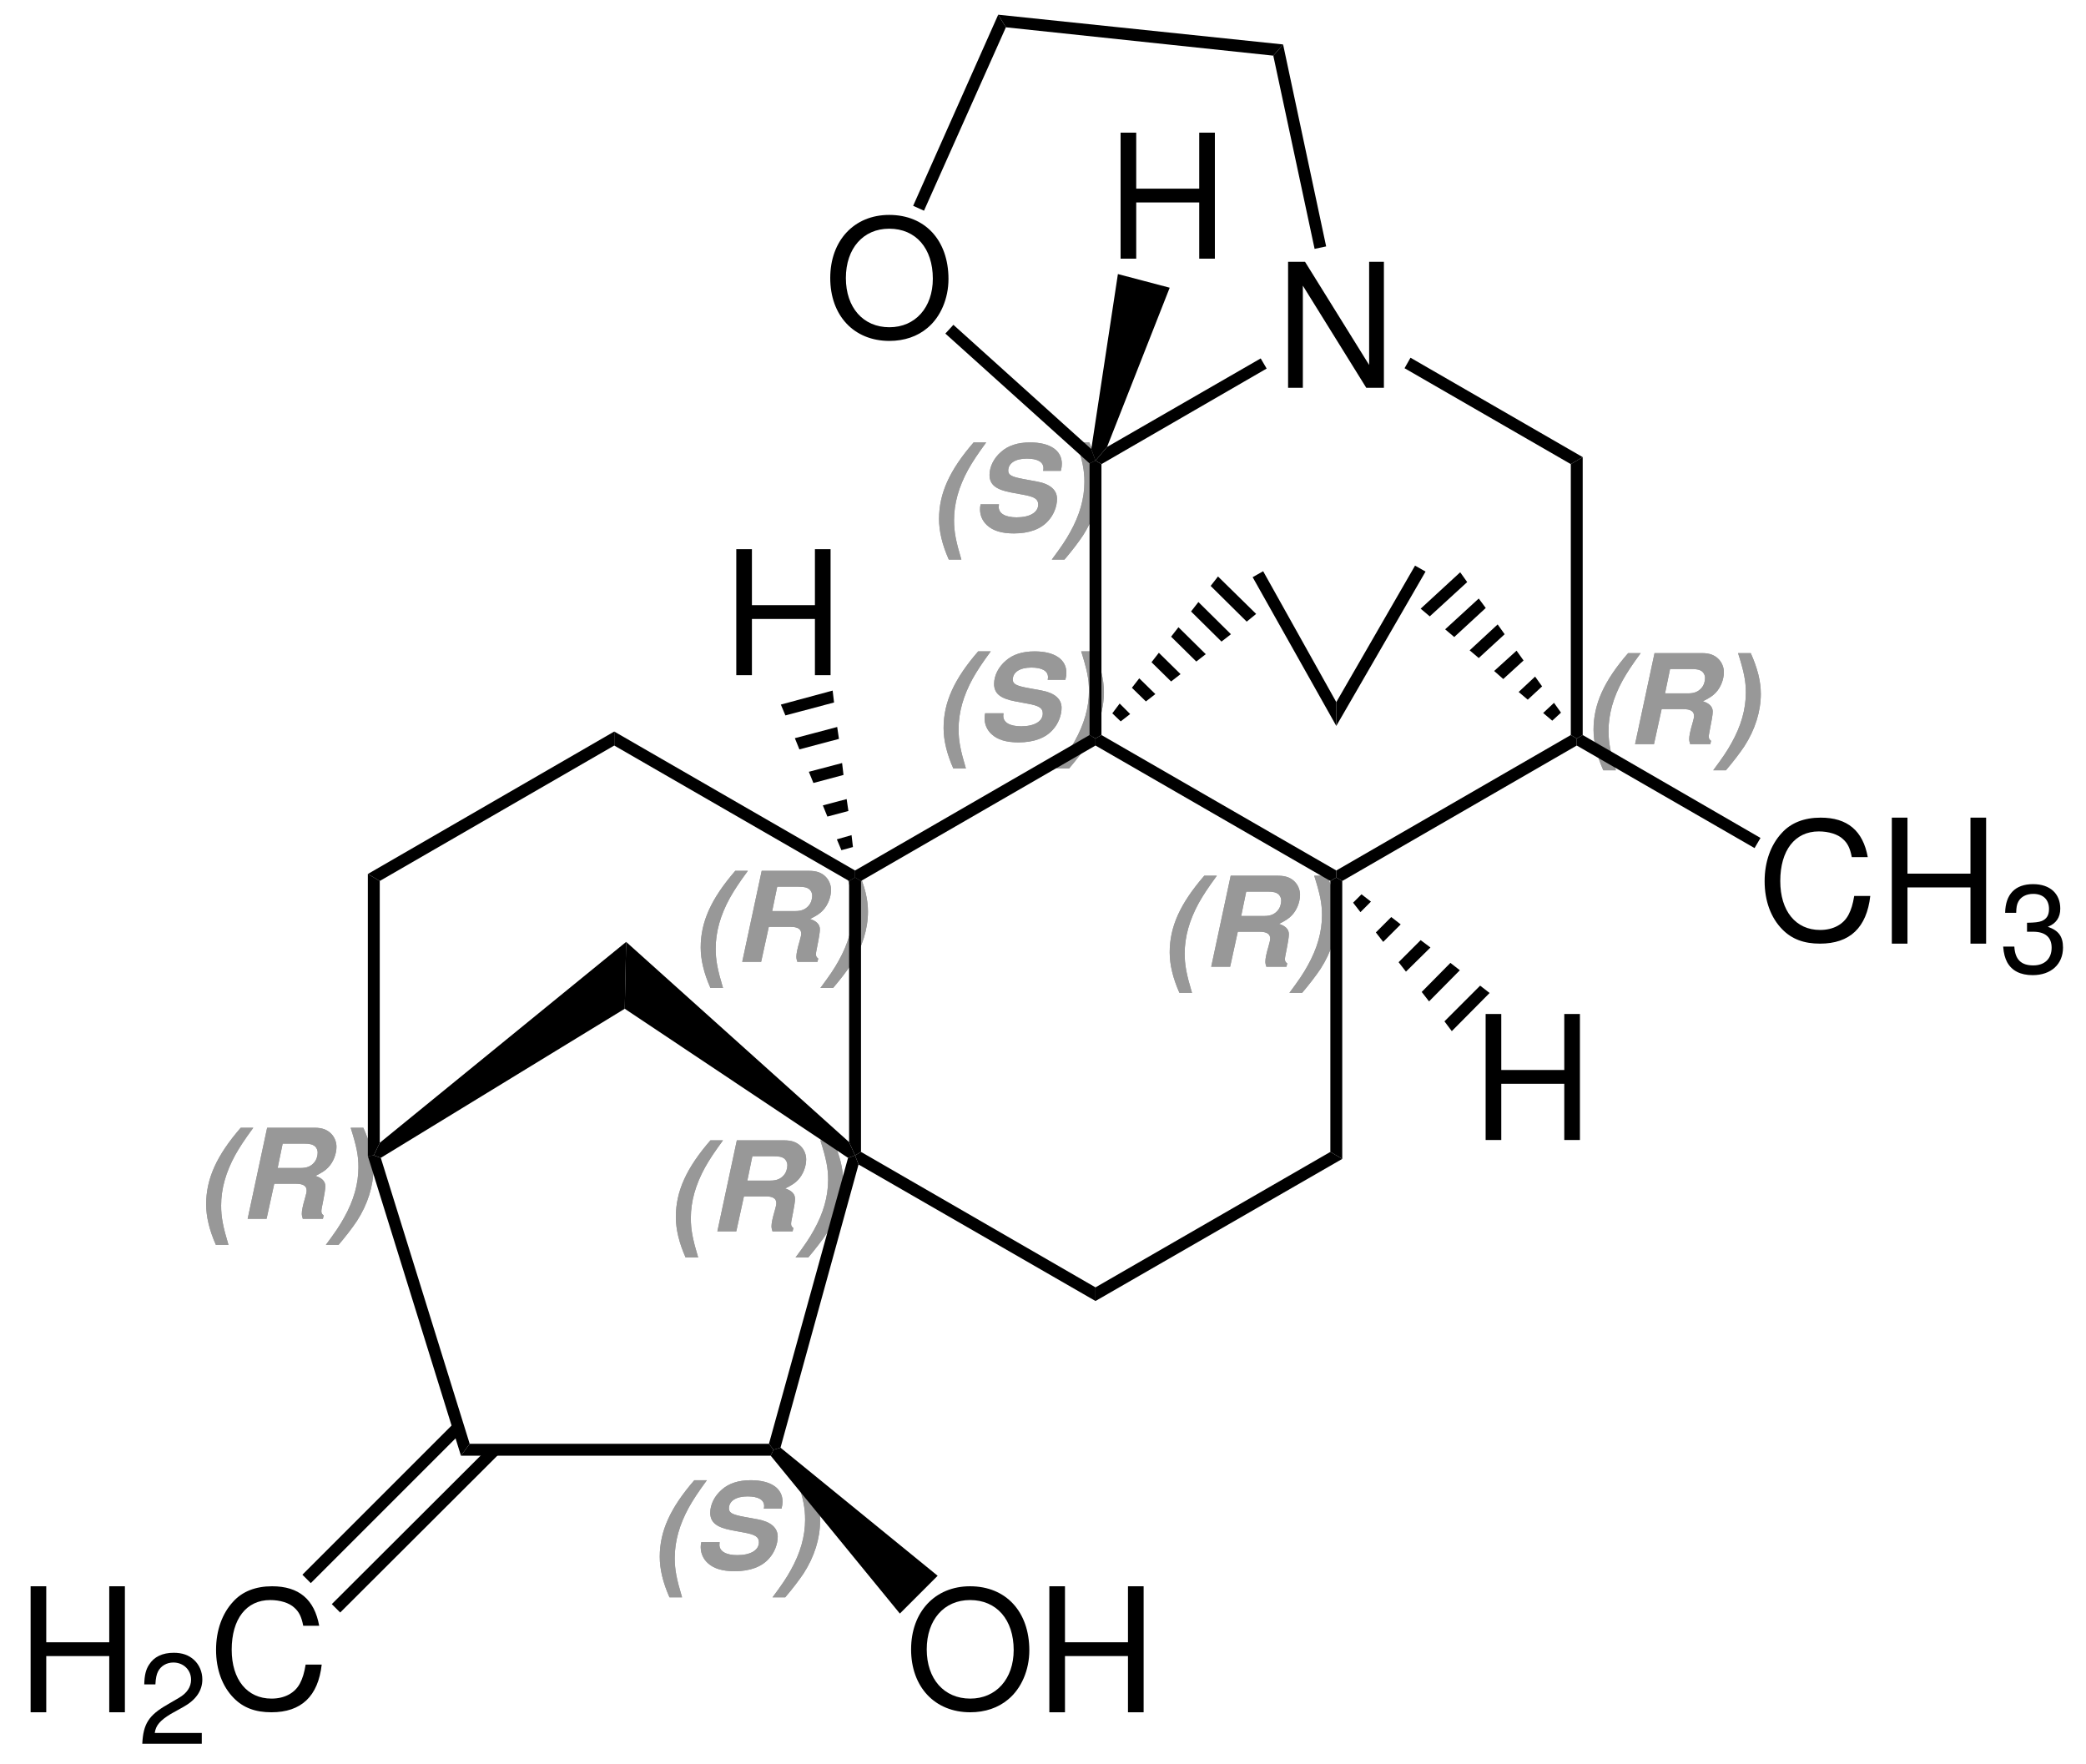 <?xml version="1.0" encoding="UTF-8"?>
<svg width="298pt" viewBox="0 0 298 252" xmlns:xlink="http://www.w3.org/1999/xlink" height="252pt" xmlns="http://www.w3.org/2000/svg" version="1.1" xmlns:inkscape="http://www.inkscape.org/namespaces/inkscape">
 <title>Veatchine_Structural_Formula_V1.eps</title>
 <defs>
  <clipPath id="Clip0">
   <path d="M0 0 L290.342 0 L290.342 247 L0 247 L0 0 Z"/>
  </clipPath>
 </defs>
 <g inkscape:label="Hintergrund" inkscape:groupmode="layer" id="Hintergrund">
  <g transform="translate(4.373, 2.1) scale(1, 1)" style="fill:none; stroke:none" clip-rule="evenodd" id="Gruppe9" clip-path="url(#Clip0)">
   <g transform="translate(92.177, 90.95) scale(1, 1)" style="fill:none; stroke:none" id="Gruppe1">
    <path transform="translate(3.55, 31.35)" style="fill:#989898; fill-rule:nonzero;stroke:none;" d="M4.938 0 C1.5 3.969 0 7.281 0 10.938 C0 12.703 0.453 14.609 1.391 16.734 L3.188 16.734 C2.406 14.125 2.141 12.781 2.141 11.109 C2.141 8.719 2.812 6.344 4.156 3.891 C4.797 2.75 5.453 1.75 6.734 0 L4.938 0 Z"/>
    <path transform="translate(9.482, 31.35)" style="fill:#989898; fill-rule:nonzero;stroke:none;" d="M3.797 8 L6.891 8 C7.922 8 8.422 8.312 8.422 8.953 C8.422 9.172 8.391 9.375 8.203 10.016 C7.859 11.188 7.734 11.844 7.734 12.281 C7.734 12.516 7.781 12.688 7.875 13 L10.75 13 L10.859 12.531 C10.625 12.359 10.531 12.188 10.531 11.938 C10.531 11.812 10.547 11.672 10.578 11.5 C11 9.375 11.094 8.766 11.094 8.344 C11.094 7.672 10.625 7.172 9.688 6.875 C10.641 6.406 11.109 6.094 11.531 5.641 C12.234 4.906 12.688 3.75 12.688 2.719 C12.688 2.031 12.406 1.328 11.922 0.844 C11.344 0.266 10.625 0 9.578 0 L2.781 0 L0 13 L2.703 13 L3.797 8 Z M4.281 5.75 L5 2.266 L8.031 2.266 C8.859 2.266 9.266 2.375 9.609 2.641 C9.859 2.891 10 3.203 10 3.547 C10 4.062 9.812 4.641 9.469 5 C9 5.531 8.438 5.75 7.547 5.75 L4.281 5.75 Z"/>
    <path transform="translate(20.649, 31.35)" style="fill:#989898; fill-rule:nonzero;stroke:none;" d="M1.812 16.734 C2.828 15.547 3.797 14.281 4.453 13.297 C5.984 10.922 6.797 8.312 6.797 5.828 C6.797 4.047 6.344 2.203 5.359 0 L3.547 0 C4.391 2.672 4.656 3.953 4.656 5.641 C4.656 8.016 3.984 10.391 2.609 12.844 C1.969 14 1.391 14.859 0 16.734 L1.812 16.734 Z"/>
    <path transform="translate(3.55, 31.35)" style="fill:#989898; fill-rule:nonzero;stroke:none;" d="M4.938 0 C1.5 3.969 0 7.281 0 10.938 C0 12.703 0.453 14.609 1.391 16.734 L3.188 16.734 C2.406 14.125 2.141 12.781 2.141 11.109 C2.141 8.719 2.812 6.344 4.156 3.891 C4.797 2.75 5.453 1.75 6.734 0 L4.938 0 Z"/>
    <path transform="translate(9.482, 31.35)" style="fill:#989898; fill-rule:nonzero;stroke:none;" d="M3.797 8 L6.891 8 C7.922 8 8.422 8.312 8.422 8.953 C8.422 9.172 8.391 9.375 8.203 10.016 C7.859 11.188 7.734 11.844 7.734 12.281 C7.734 12.516 7.781 12.688 7.875 13 L10.75 13 L10.859 12.531 C10.625 12.359 10.531 12.188 10.531 11.938 C10.531 11.812 10.547 11.672 10.578 11.5 C11 9.375 11.094 8.766 11.094 8.344 C11.094 7.672 10.625 7.172 9.688 6.875 C10.641 6.406 11.109 6.094 11.531 5.641 C12.234 4.906 12.688 3.75 12.688 2.719 C12.688 2.031 12.406 1.328 11.922 0.844 C11.344 0.266 10.625 0 9.578 0 L2.781 0 L0 13 L2.703 13 L3.797 8 Z M4.281 5.75 L5 2.266 L8.031 2.266 C8.859 2.266 9.266 2.375 9.609 2.641 C9.859 2.891 10 3.203 10 3.547 C10 4.062 9.812 4.641 9.469 5 C9 5.531 8.438 5.75 7.547 5.75 L4.281 5.75 Z"/>
    <path transform="translate(20.649, 31.35)" style="fill:#989898; fill-rule:nonzero;stroke:none;" d="M1.812 16.734 C2.828 15.547 3.797 14.281 4.453 13.297 C5.984 10.922 6.797 8.312 6.797 5.828 C6.797 4.047 6.344 2.203 5.359 0 L3.547 0 C4.391 2.672 4.656 3.953 4.656 5.641 C4.656 8.016 3.984 10.391 2.609 12.844 C1.969 14 1.391 14.859 0 16.734 L1.812 16.734 Z"/>
    <path transform="translate(0, 69.85)" style="fill:#989898; fill-rule:nonzero;stroke:none;" d="M4.938 0 C1.5 3.969 0 7.281 0 10.938 C0 12.703 0.453 14.609 1.391 16.734 L3.188 16.734 C2.406 14.125 2.141 12.781 2.141 11.109 C2.141 8.719 2.812 6.344 4.156 3.891 C4.797 2.75 5.453 1.75 6.734 0 L4.938 0 Z"/>
    <path transform="translate(5.931, 69.85)" style="fill:#989898; fill-rule:nonzero;stroke:none;" d="M3.797 8 L6.891 8 C7.922 8 8.422 8.312 8.422 8.953 C8.422 9.172 8.391 9.375 8.203 10.016 C7.859 11.188 7.734 11.844 7.734 12.281 C7.734 12.516 7.781 12.688 7.875 13 L10.75 13 L10.859 12.531 C10.625 12.359 10.531 12.188 10.531 11.938 C10.531 11.812 10.547 11.672 10.578 11.5 C11 9.375 11.094 8.766 11.094 8.344 C11.094 7.672 10.625 7.172 9.688 6.875 C10.641 6.406 11.109 6.094 11.531 5.641 C12.234 4.906 12.688 3.75 12.688 2.719 C12.688 2.031 12.406 1.328 11.922 0.844 C11.344 0.266 10.625 0 9.578 0 L2.781 0 L0 13 L2.703 13 L3.797 8 Z M4.281 5.75 L5 2.266 L8.031 2.266 C8.859 2.266 9.266 2.375 9.609 2.641 C9.859 2.891 10 3.203 10 3.547 C10 4.062 9.812 4.641 9.469 5 C9 5.531 8.438 5.75 7.547 5.75 L4.281 5.75 Z"/>
    <path transform="translate(17.099, 69.85)" style="fill:#989898; fill-rule:nonzero;stroke:none;" d="M1.812 16.734 C2.828 15.547 3.797 14.281 4.453 13.297 C5.984 10.922 6.797 8.312 6.797 5.828 C6.797 4.047 6.344 2.203 5.359 0 L3.547 0 C4.391 2.672 4.656 3.953 4.656 5.641 C4.656 8.016 3.984 10.391 2.609 12.844 C1.969 14 1.391 14.859 0 16.734 L1.812 16.734 Z"/>
    <path transform="translate(0, 69.85)" style="fill:#989898; fill-rule:nonzero;stroke:none;" d="M4.938 0 C1.5 3.969 0 7.281 0 10.938 C0 12.703 0.453 14.609 1.391 16.734 L3.188 16.734 C2.406 14.125 2.141 12.781 2.141 11.109 C2.141 8.719 2.812 6.344 4.156 3.891 C4.797 2.75 5.453 1.75 6.734 0 L4.938 0 Z"/>
    <path transform="translate(5.931, 69.85)" style="fill:#989898; fill-rule:nonzero;stroke:none;" d="M3.797 8 L6.891 8 C7.922 8 8.422 8.312 8.422 8.953 C8.422 9.172 8.391 9.375 8.203 10.016 C7.859 11.188 7.734 11.844 7.734 12.281 C7.734 12.516 7.781 12.688 7.875 13 L10.75 13 L10.859 12.531 C10.625 12.359 10.531 12.188 10.531 11.938 C10.531 11.812 10.547 11.672 10.578 11.5 C11 9.375 11.094 8.766 11.094 8.344 C11.094 7.672 10.625 7.172 9.688 6.875 C10.641 6.406 11.109 6.094 11.531 5.641 C12.234 4.906 12.688 3.75 12.688 2.719 C12.688 2.031 12.406 1.328 11.922 0.844 C11.344 0.266 10.625 0 9.578 0 L2.781 0 L0 13 L2.703 13 L3.797 8 Z M4.281 5.75 L5 2.266 L8.031 2.266 C8.859 2.266 9.266 2.375 9.609 2.641 C9.859 2.891 10 3.203 10 3.547 C10 4.062 9.812 4.641 9.469 5 C9 5.531 8.438 5.75 7.547 5.75 L4.281 5.75 Z"/>
    <path transform="translate(17.099, 69.85)" style="fill:#989898; fill-rule:nonzero;stroke:none;" d="M1.812 16.734 C2.828 15.547 3.797 14.281 4.453 13.297 C5.984 10.922 6.797 8.312 6.797 5.828 C6.797 4.047 6.344 2.203 5.359 0 L3.547 0 C4.391 2.672 4.656 3.953 4.656 5.641 C4.656 8.016 3.984 10.391 2.609 12.844 C1.969 14 1.391 14.859 0 16.734 L1.812 16.734 Z"/>
    <path transform="translate(70.55, 32.05)" style="fill:#989898; fill-rule:nonzero;stroke:none;" d="M4.938 0 C1.5 3.969 0 7.281 0 10.938 C0 12.703 0.453 14.609 1.391 16.734 L3.188 16.734 C2.406 14.125 2.141 12.781 2.141 11.109 C2.141 8.719 2.812 6.344 4.156 3.891 C4.797 2.75 5.453 1.75 6.734 0 L4.938 0 Z"/>
    <path transform="translate(76.481, 32.05)" style="fill:#989898; fill-rule:nonzero;stroke:none;" d="M3.797 8 L6.891 8 C7.922 8 8.422 8.312 8.422 8.953 C8.422 9.172 8.391 9.375 8.203 10.016 C7.859 11.188 7.734 11.844 7.734 12.281 C7.734 12.516 7.781 12.688 7.875 13 L10.75 13 L10.859 12.531 C10.625 12.359 10.531 12.188 10.531 11.938 C10.531 11.812 10.547 11.672 10.578 11.5 C11 9.375 11.094 8.766 11.094 8.344 C11.094 7.672 10.625 7.172 9.688 6.875 C10.641 6.406 11.109 6.094 11.531 5.641 C12.234 4.906 12.688 3.75 12.688 2.719 C12.688 2.031 12.406 1.328 11.922 0.844 C11.344 0.266 10.625 0 9.578 0 L2.781 0 L0 13 L2.703 13 L3.797 8 Z M4.281 5.75 L5 2.266 L8.031 2.266 C8.859 2.266 9.266 2.375 9.609 2.641 C9.859 2.891 10 3.203 10 3.547 C10 4.062 9.812 4.641 9.469 5 C9 5.531 8.438 5.75 7.547 5.75 L4.281 5.75 Z"/>
    <path transform="translate(87.649, 32.05)" style="fill:#989898; fill-rule:nonzero;stroke:none;" d="M1.812 16.734 C2.828 15.547 3.797 14.281 4.453 13.297 C5.984 10.922 6.797 8.312 6.797 5.828 C6.797 4.047 6.344 2.203 5.359 0 L3.547 0 C4.391 2.672 4.656 3.953 4.656 5.641 C4.656 8.016 3.984 10.391 2.609 12.844 C1.969 14 1.391 14.859 0 16.734 L1.812 16.734 Z"/>
    <path transform="translate(70.55, 32.05)" style="fill:#989898; fill-rule:nonzero;stroke:none;" d="M4.938 0 C1.5 3.969 0 7.281 0 10.938 C0 12.703 0.453 14.609 1.391 16.734 L3.188 16.734 C2.406 14.125 2.141 12.781 2.141 11.109 C2.141 8.719 2.812 6.344 4.156 3.891 C4.797 2.75 5.453 1.75 6.734 0 L4.938 0 Z"/>
    <path transform="translate(76.481, 32.05)" style="fill:#989898; fill-rule:nonzero;stroke:none;" d="M3.797 8 L6.891 8 C7.922 8 8.422 8.312 8.422 8.953 C8.422 9.172 8.391 9.375 8.203 10.016 C7.859 11.188 7.734 11.844 7.734 12.281 C7.734 12.516 7.781 12.688 7.875 13 L10.75 13 L10.859 12.531 C10.625 12.359 10.531 12.188 10.531 11.938 C10.531 11.812 10.547 11.672 10.578 11.5 C11 9.375 11.094 8.766 11.094 8.344 C11.094 7.672 10.625 7.172 9.688 6.875 C10.641 6.406 11.109 6.094 11.531 5.641 C12.234 4.906 12.688 3.75 12.688 2.719 C12.688 2.031 12.406 1.328 11.922 0.844 C11.344 0.266 10.625 0 9.578 0 L2.781 0 L0 13 L2.703 13 L3.797 8 Z M4.281 5.75 L5 2.266 L8.031 2.266 C8.859 2.266 9.266 2.375 9.609 2.641 C9.859 2.891 10 3.203 10 3.547 C10 4.062 9.812 4.641 9.469 5 C9 5.531 8.438 5.75 7.547 5.75 L4.281 5.75 Z"/>
    <path transform="translate(87.649, 32.05)" style="fill:#989898; fill-rule:nonzero;stroke:none;" d="M1.812 16.734 C2.828 15.547 3.797 14.281 4.453 13.297 C5.984 10.922 6.797 8.312 6.797 5.828 C6.797 4.047 6.344 2.203 5.359 0 L3.547 0 C4.391 2.672 4.656 3.953 4.656 5.641 C4.656 8.016 3.984 10.391 2.609 12.844 C1.969 14 1.391 14.859 0 16.734 L1.812 16.734 Z"/>
    <path transform="translate(38.25, 0)" style="fill:#989898; fill-rule:nonzero;stroke:none;" d="M4.938 0 C1.5 3.969 0 7.281 0 10.938 C0 12.703 0.453 14.609 1.391 16.734 L3.188 16.734 C2.406 14.125 2.141 12.781 2.141 11.109 C2.141 8.719 2.812 6.344 4.156 3.891 C4.797 2.75 5.453 1.75 6.734 0 L4.938 0 Z"/>
    <path transform="translate(44.103, 0)" style="fill:#989898; fill-rule:nonzero;stroke:none;" d="M11.547 4.062 C11.656 3.609 11.688 3.375 11.688 3.047 C11.688 1.156 10.016 0 7.156 0 C5.406 0 4.031 0.438 3.016 1.344 C1.984 2.219 1.359 3.469 1.359 4.641 C1.359 6.016 2.25 6.734 4.391 7.141 L6.156 7.469 C7.797 7.766 8.312 8.094 8.312 8.875 C8.312 10 7.109 10.703 5.234 10.703 C3.609 10.703 2.672 10.156 2.672 9.219 C2.672 9.141 2.688 8.984 2.703 8.844 L0.078 8.844 C0.016 9.172 0 9.328 0 9.562 C0 10.438 0.359 11.25 1.016 11.844 C1.875 12.625 3.094 13 4.844 13 C7.047 13 8.719 12.375 9.766 11.172 C10.516 10.359 11 9.156 11 8.062 C11 6.797 10.016 5.938 8.172 5.594 L6.219 5.234 C4.516 4.922 4.031 4.656 4.031 4.031 C4.031 2.969 5.047 2.312 6.688 2.312 C8.219 2.312 9.062 2.797 9.062 3.688 C9.062 3.766 9.047 3.922 9.016 4.062 L11.547 4.062 Z"/>
    <path transform="translate(54.359, 0)" style="fill:#989898; fill-rule:nonzero;stroke:none;" d="M1.812 16.734 C2.828 15.547 3.797 14.281 4.453 13.297 C5.984 10.922 6.797 8.312 6.797 5.828 C6.797 4.047 6.344 2.203 5.359 0 L3.547 0 C4.391 2.672 4.656 3.953 4.656 5.641 C4.656 8.016 3.984 10.391 2.609 12.844 C1.969 14 1.391 14.859 0 16.734 L1.812 16.734 Z"/>
    <path transform="translate(38.25, 0)" style="fill:#989898; fill-rule:nonzero;stroke:none;" d="M4.938 0 C1.5 3.969 0 7.281 0 10.938 C0 12.703 0.453 14.609 1.391 16.734 L3.188 16.734 C2.406 14.125 2.141 12.781 2.141 11.109 C2.141 8.719 2.812 6.344 4.156 3.891 C4.797 2.75 5.453 1.75 6.734 0 L4.938 0 Z"/>
    <path transform="translate(44.103, 0)" style="fill:#989898; fill-rule:nonzero;stroke:none;" d="M11.547 4.062 C11.656 3.609 11.688 3.375 11.688 3.047 C11.688 1.156 10.016 0 7.156 0 C5.406 0 4.031 0.438 3.016 1.344 C1.984 2.219 1.359 3.469 1.359 4.641 C1.359 6.016 2.25 6.734 4.391 7.141 L6.156 7.469 C7.797 7.766 8.312 8.094 8.312 8.875 C8.312 10 7.109 10.703 5.234 10.703 C3.609 10.703 2.672 10.156 2.672 9.219 C2.672 9.141 2.688 8.984 2.703 8.844 L0.078 8.844 C0.016 9.172 0 9.328 0 9.562 C0 10.438 0.359 11.25 1.016 11.844 C1.875 12.625 3.094 13 4.844 13 C7.047 13 8.719 12.375 9.766 11.172 C10.516 10.359 11 9.156 11 8.062 C11 6.797 10.016 5.938 8.172 5.594 L6.219 5.234 C4.516 4.922 4.031 4.656 4.031 4.031 C4.031 2.969 5.047 2.312 6.688 2.312 C8.219 2.312 9.062 2.797 9.062 3.688 C9.062 3.766 9.047 3.922 9.016 4.062 L11.547 4.062 Z"/>
    <path transform="translate(54.359, 0)" style="fill:#989898; fill-rule:nonzero;stroke:none;" d="M1.812 16.734 C2.828 15.547 3.797 14.281 4.453 13.297 C5.984 10.922 6.797 8.312 6.797 5.828 C6.797 4.047 6.344 2.203 5.359 0 L3.547 0 C4.391 2.672 4.656 3.953 4.656 5.641 C4.656 8.016 3.984 10.391 2.609 12.844 C1.969 14 1.391 14.859 0 16.734 L1.812 16.734 Z"/>
   </g>
   <path transform="translate(116.927, 123.25)" style="fill:#000000; fill-rule:nonzero;stroke:none;" d="M1.7 39.2 L0.85 39.7 L0 37.8 L0 0.5 L0.85 0 L1.7 0.5 "/>
   <path transform="translate(117.777, 162.45)" style="fill:#000000; fill-rule:nonzero;stroke:none;" d="M34.35 19.35 L34.35 21.3 L0.5 1.8 L0 0.5 L0.85 0 "/>
   <path transform="translate(152.127, 162.45)" style="fill:#000000; fill-rule:nonzero;stroke:none;" d="M33.55 0 L35.25 1 L0 21.3 L0 19.35 L33.55 0 Z"/>
   <path transform="translate(185.677, 123.25)" style="fill:#000000; fill-rule:nonzero;stroke:none;" d="M0 0.5 L0.85 0 L1.7 0.5 L1.7 40.2 L0 39.2 "/>
   <path transform="translate(152.127, 102.9)" style="fill:#000000; fill-rule:nonzero;stroke:none;" d="M0 1.5 L0 0.5 L0.85 0 L34.4 19.35 L34.4 20.35 L33.55 20.85 "/>
   <path transform="translate(117.777, 102.9)" style="fill:#000000; fill-rule:nonzero;stroke:none;" d="M0.85 20.85 L0 20.35 L0 19.35 L33.5 0 L34.35 0.5 L34.35 1.5 "/>
   <g transform="translate(223.277, 91.2) scale(1, 1)" style="fill:none; stroke:none" id="Gruppe2">
    <path transform="translate(0, 0)" style="fill:#989898; fill-rule:nonzero;stroke:none;" d="M4.938 0 C1.5 3.969 0 7.281 0 10.938 C0 12.703 0.453 14.609 1.391 16.734 L3.188 16.734 C2.406 14.125 2.141 12.781 2.141 11.109 C2.141 8.719 2.812 6.344 4.156 3.891 C4.797 2.75 5.453 1.75 6.734 0 L4.938 0 Z"/>
    <path transform="translate(5.931, 0)" style="fill:#989898; fill-rule:nonzero;stroke:none;" d="M3.797 8 L6.891 8 C7.922 8 8.422 8.312 8.422 8.953 C8.422 9.172 8.391 9.375 8.203 10.016 C7.859 11.188 7.734 11.844 7.734 12.281 C7.734 12.516 7.781 12.688 7.875 13 L10.75 13 L10.859 12.531 C10.625 12.359 10.531 12.188 10.531 11.938 C10.531 11.812 10.547 11.672 10.578 11.5 C11 9.375 11.094 8.766 11.094 8.344 C11.094 7.672 10.625 7.172 9.688 6.875 C10.641 6.406 11.109 6.094 11.531 5.641 C12.234 4.906 12.688 3.75 12.688 2.719 C12.688 2.031 12.406 1.328 11.922 0.844 C11.344 0.266 10.625 0 9.578 0 L2.781 0 L0 13 L2.703 13 L3.797 8 Z M4.281 5.75 L5 2.266 L8.031 2.266 C8.859 2.266 9.266 2.375 9.609 2.641 C9.859 2.891 10 3.203 10 3.547 C10 4.062 9.812 4.641 9.469 5 C9 5.531 8.438 5.75 7.547 5.75 L4.281 5.75 Z"/>
    <path transform="translate(17.099, 0)" style="fill:#989898; fill-rule:nonzero;stroke:none;" d="M1.812 16.734 C2.828 15.547 3.797 14.281 4.453 13.297 C5.984 10.922 6.797 8.312 6.797 5.828 C6.797 4.047 6.344 2.203 5.359 0 L3.547 0 C4.391 2.672 4.656 3.953 4.656 5.641 C4.656 8.016 3.984 10.391 2.609 12.844 C1.969 14 1.391 14.859 0 16.734 L1.812 16.734 Z"/>
    <path transform="translate(0, 0)" style="fill:#989898; fill-rule:nonzero;stroke:none;" d="M4.938 0 C1.5 3.969 0 7.281 0 10.938 C0 12.703 0.453 14.609 1.391 16.734 L3.188 16.734 C2.406 14.125 2.141 12.781 2.141 11.109 C2.141 8.719 2.812 6.344 4.156 3.891 C4.797 2.75 5.453 1.75 6.734 0 L4.938 0 Z"/>
    <path transform="translate(5.931, 0)" style="fill:#989898; fill-rule:nonzero;stroke:none;" d="M3.797 8 L6.891 8 C7.922 8 8.422 8.312 8.422 8.953 C8.422 9.172 8.391 9.375 8.203 10.016 C7.859 11.188 7.734 11.844 7.734 12.281 C7.734 12.516 7.781 12.688 7.875 13 L10.75 13 L10.859 12.531 C10.625 12.359 10.531 12.188 10.531 11.938 C10.531 11.812 10.547 11.672 10.578 11.5 C11 9.375 11.094 8.766 11.094 8.344 C11.094 7.672 10.625 7.172 9.688 6.875 C10.641 6.406 11.109 6.094 11.531 5.641 C12.234 4.906 12.688 3.75 12.688 2.719 C12.688 2.031 12.406 1.328 11.922 0.844 C11.344 0.266 10.625 0 9.578 0 L2.781 0 L0 13 L2.703 13 L3.797 8 Z M4.281 5.75 L5 2.266 L8.031 2.266 C8.859 2.266 9.266 2.375 9.609 2.641 C9.859 2.891 10 3.203 10 3.547 C10 4.062 9.812 4.641 9.469 5 C9 5.531 8.438 5.75 7.547 5.75 L4.281 5.75 Z"/>
    <path transform="translate(17.099, 0)" style="fill:#989898; fill-rule:nonzero;stroke:none;" d="M1.812 16.734 C2.828 15.547 3.797 14.281 4.453 13.297 C5.984 10.922 6.797 8.312 6.797 5.828 C6.797 4.047 6.344 2.203 5.359 0 L3.547 0 C4.391 2.672 4.656 3.953 4.656 5.641 C4.656 8.016 3.984 10.391 2.609 12.844 C1.969 14 1.391 14.859 0 16.734 L1.812 16.734 Z"/>
   </g>
   <path transform="translate(179.639, 35.3)" style="fill:#000000; fill-rule:nonzero;stroke:none;" d="M13.688 0 L11.578 0 L11.578 14.734 L2.422 0 L0 0 L0 18 L2.109 18 L2.109 3.406 L11.172 18 L13.688 18 L13.688 0 Z"/>
   <g transform="translate(129.777, 61.1) scale(1, 1)" style="fill:none; stroke:none" id="Gruppe3">
    <path transform="translate(0, 0)" style="fill:#989898; fill-rule:nonzero;stroke:none;" d="M4.938 0 C1.5 3.969 0 7.281 0 10.938 C0 12.703 0.453 14.609 1.391 16.734 L3.188 16.734 C2.406 14.125 2.141 12.781 2.141 11.109 C2.141 8.719 2.812 6.344 4.156 3.891 C4.797 2.75 5.453 1.75 6.734 0 L4.938 0 Z"/>
    <path transform="translate(5.853, 0)" style="fill:#989898; fill-rule:nonzero;stroke:none;" d="M11.547 4.062 C11.656 3.609 11.688 3.375 11.688 3.047 C11.688 1.156 10.016 0 7.156 0 C5.406 0 4.031 0.438 3.016 1.344 C1.984 2.219 1.359 3.469 1.359 4.641 C1.359 6.016 2.25 6.734 4.391 7.141 L6.156 7.469 C7.797 7.766 8.312 8.094 8.312 8.875 C8.312 10 7.109 10.703 5.234 10.703 C3.609 10.703 2.672 10.156 2.672 9.219 C2.672 9.141 2.688 8.984 2.703 8.844 L0.078 8.844 C0.016 9.172 0 9.328 0 9.562 C0 10.438 0.359 11.25 1.016 11.844 C1.875 12.625 3.094 13 4.844 13 C7.047 13 8.719 12.375 9.766 11.172 C10.516 10.359 11 9.156 11 8.062 C11 6.797 10.016 5.938 8.172 5.594 L6.219 5.234 C4.516 4.922 4.031 4.656 4.031 4.031 C4.031 2.969 5.047 2.312 6.688 2.312 C8.219 2.312 9.062 2.797 9.062 3.688 C9.062 3.766 9.047 3.922 9.016 4.062 L11.547 4.062 Z"/>
    <path transform="translate(16.109, 0)" style="fill:#989898; fill-rule:nonzero;stroke:none;" d="M1.812 16.734 C2.828 15.547 3.797 14.281 4.453 13.297 C5.984 10.922 6.797 8.312 6.797 5.828 C6.797 4.047 6.344 2.203 5.359 0 L3.547 0 C4.391 2.672 4.656 3.953 4.656 5.641 C4.656 8.016 3.984 10.391 2.609 12.844 C1.969 14 1.391 14.859 0 16.734 L1.812 16.734 Z"/>
    <path transform="translate(0, 0)" style="fill:#989898; fill-rule:nonzero;stroke:none;" d="M4.938 0 C1.5 3.969 0 7.281 0 10.938 C0 12.703 0.453 14.609 1.391 16.734 L3.188 16.734 C2.406 14.125 2.141 12.781 2.141 11.109 C2.141 8.719 2.812 6.344 4.156 3.891 C4.797 2.75 5.453 1.75 6.734 0 L4.938 0 Z"/>
    <path transform="translate(5.853, 0)" style="fill:#989898; fill-rule:nonzero;stroke:none;" d="M11.547 4.062 C11.656 3.609 11.688 3.375 11.688 3.047 C11.688 1.156 10.016 0 7.156 0 C5.406 0 4.031 0.438 3.016 1.344 C1.984 2.219 1.359 3.469 1.359 4.641 C1.359 6.016 2.25 6.734 4.391 7.141 L6.156 7.469 C7.797 7.766 8.312 8.094 8.312 8.875 C8.312 10 7.109 10.703 5.234 10.703 C3.609 10.703 2.672 10.156 2.672 9.219 C2.672 9.141 2.688 8.984 2.703 8.844 L0.078 8.844 C0.016 9.172 0 9.328 0 9.562 C0 10.438 0.359 11.25 1.016 11.844 C1.875 12.625 3.094 13 4.844 13 C7.047 13 8.719 12.375 9.766 11.172 C10.516 10.359 11 9.156 11 8.062 C11 6.797 10.016 5.938 8.172 5.594 L6.219 5.234 C4.516 4.922 4.031 4.656 4.031 4.031 C4.031 2.969 5.047 2.312 6.688 2.312 C8.219 2.312 9.062 2.797 9.062 3.688 C9.062 3.766 9.047 3.922 9.016 4.062 L11.547 4.062 Z"/>
    <path transform="translate(16.109, 0)" style="fill:#989898; fill-rule:nonzero;stroke:none;" d="M1.812 16.734 C2.828 15.547 3.797 14.281 4.453 13.297 C5.984 10.922 6.797 8.312 6.797 5.828 C6.797 4.047 6.344 2.203 5.359 0 L3.547 0 C4.391 2.672 4.656 3.953 4.656 5.641 C4.656 8.016 3.984 10.391 2.609 12.844 C1.969 14 1.391 14.859 0 16.734 L1.812 16.734 Z"/>
   </g>
   <path transform="translate(186.527, 102.9)" style="fill:#000000; fill-rule:nonzero;stroke:none;" d="M33.5 0 L34.35 0.5 L34.35 1.5 L0.85 20.85 L0 20.35 L0 19.35 "/>
   <path transform="translate(220.027, 63.2)" style="fill:#000000; fill-rule:nonzero;stroke:none;" d="M0 1 L1.7 0 L1.7 39.7 L0.85 40.2 L0 39.7 "/>
   <path transform="translate(196.277, 49)" style="fill:#000000; fill-rule:nonzero;stroke:none;" d="M0 1.5 L0.85 0 L25.45 14.2 L23.75 15.2 L0 1.5 Z"/>
   <path transform="translate(152.127, 49.1)" style="fill:#000000; fill-rule:nonzero;stroke:none;" d="M0.85 15.1 L0 14.6 L1.65 12.65 L23.6 0 L24.45 1.45 "/>
   <path transform="translate(151.277, 63.7)" style="fill:#000000; fill-rule:nonzero;stroke:none;" d="M1.7 39.2 L0.85 39.7 L0 39.2 L0 0.4 L0.85 0 L1.7 0.5 "/>
   <path transform="translate(114.233, 28.6)" style="fill:#000000; fill-rule:nonzero;stroke:none;" d="M8.422 0 C3.406 0 0 3.672 0 9.016 C0 14.375 3.375 18 8.453 18 C10.578 18 12.453 17.359 13.875 16.156 C15.766 14.594 16.891 11.938 16.891 9.156 C16.891 3.641 13.562 0 8.422 0 Z M8.422 1.969 C12.219 1.969 14.656 4.766 14.656 9.109 C14.656 13.234 12.141 16.047 8.453 16.047 C4.703 16.047 2.234 13.234 2.234 9.016 C2.234 4.797 4.703 1.969 8.422 1.969 Z"/>
   <path transform="translate(177.527, 4.25)" style="fill:#000000; fill-rule:nonzero;stroke:none;" d="M0 1.6 L1.4 0 L7.55 28.85 L5.9 29.2 L0 1.6 Z"/>
   <path transform="translate(138.227, 0)" style="fill:#000000; fill-rule:nonzero;stroke:none;" d="M1.1 1.8 L0 0 L40.7 4.25 L39.3 5.85 L1.1 1.8 Z"/>
   <path transform="translate(126.077, 0)" style="fill:#000000; fill-rule:nonzero;stroke:none;" d="M1.55 28 L0 27.3 L12.15 0 L13.25 1.8 L1.55 28 Z"/>
   <path transform="translate(130.677, 44.3)" style="fill:#000000; fill-rule:nonzero;stroke:none;" d="M20.85 17.75 L21.45 19.4 L20.6 19.8 L0 1.25 L1.15 0 "/>
   <g transform="translate(25.077, 159) scale(1, 1)" style="fill:none; stroke:none" id="Gruppe4">
    <path transform="translate(0, 0)" style="fill:#989898; fill-rule:nonzero;stroke:none;" d="M4.938 0 C1.5 3.969 0 7.281 0 10.938 C0 12.703 0.453 14.609 1.391 16.734 L3.188 16.734 C2.406 14.125 2.141 12.781 2.141 11.109 C2.141 8.719 2.812 6.344 4.156 3.891 C4.797 2.75 5.453 1.75 6.734 0 L4.938 0 Z"/>
    <path transform="translate(5.931, 0)" style="fill:#989898; fill-rule:nonzero;stroke:none;" d="M3.797 8 L6.891 8 C7.922 8 8.422 8.312 8.422 8.953 C8.422 9.172 8.391 9.375 8.203 10.016 C7.859 11.188 7.734 11.844 7.734 12.281 C7.734 12.516 7.781 12.688 7.875 13 L10.75 13 L10.859 12.531 C10.625 12.359 10.531 12.188 10.531 11.938 C10.531 11.812 10.547 11.672 10.578 11.5 C11 9.375 11.094 8.766 11.094 8.344 C11.094 7.672 10.625 7.172 9.688 6.875 C10.641 6.406 11.109 6.094 11.531 5.641 C12.234 4.906 12.688 3.75 12.688 2.719 C12.688 2.031 12.406 1.328 11.922 0.844 C11.344 0.266 10.625 0 9.578 0 L2.781 0 L0 13 L2.703 13 L3.797 8 Z M4.281 5.75 L5 2.266 L8.031 2.266 C8.859 2.266 9.266 2.375 9.609 2.641 C9.859 2.891 10 3.203 10 3.547 C10 4.062 9.812 4.641 9.469 5 C9 5.531 8.438 5.75 7.547 5.75 L4.281 5.75 Z"/>
    <path transform="translate(17.099, 0)" style="fill:#989898; fill-rule:nonzero;stroke:none;" d="M1.812 16.734 C2.828 15.547 3.797 14.281 4.453 13.297 C5.984 10.922 6.797 8.312 6.797 5.828 C6.797 4.047 6.344 2.203 5.359 0 L3.547 0 C4.391 2.672 4.656 3.953 4.656 5.641 C4.656 8.016 3.984 10.391 2.609 12.844 C1.969 14 1.391 14.859 0 16.734 L1.812 16.734 Z"/>
    <path transform="translate(0, 0)" style="fill:#989898; fill-rule:nonzero;stroke:none;" d="M4.938 0 C1.5 3.969 0 7.281 0 10.938 C0 12.703 0.453 14.609 1.391 16.734 L3.188 16.734 C2.406 14.125 2.141 12.781 2.141 11.109 C2.141 8.719 2.812 6.344 4.156 3.891 C4.797 2.75 5.453 1.75 6.734 0 L4.938 0 Z"/>
    <path transform="translate(5.931, 0)" style="fill:#989898; fill-rule:nonzero;stroke:none;" d="M3.797 8 L6.891 8 C7.922 8 8.422 8.312 8.422 8.953 C8.422 9.172 8.391 9.375 8.203 10.016 C7.859 11.188 7.734 11.844 7.734 12.281 C7.734 12.516 7.781 12.688 7.875 13 L10.75 13 L10.859 12.531 C10.625 12.359 10.531 12.188 10.531 11.938 C10.531 11.812 10.547 11.672 10.578 11.5 C11 9.375 11.094 8.766 11.094 8.344 C11.094 7.672 10.625 7.172 9.688 6.875 C10.641 6.406 11.109 6.094 11.531 5.641 C12.234 4.906 12.688 3.75 12.688 2.719 C12.688 2.031 12.406 1.328 11.922 0.844 C11.344 0.266 10.625 0 9.578 0 L2.781 0 L0 13 L2.703 13 L3.797 8 Z M4.281 5.75 L5 2.266 L8.031 2.266 C8.859 2.266 9.266 2.375 9.609 2.641 C9.859 2.891 10 3.203 10 3.547 C10 4.062 9.812 4.641 9.469 5 C9 5.531 8.438 5.75 7.547 5.75 L4.281 5.75 Z"/>
    <path transform="translate(17.099, 0)" style="fill:#989898; fill-rule:nonzero;stroke:none;" d="M1.812 16.734 C2.828 15.547 3.797 14.281 4.453 13.297 C5.984 10.922 6.797 8.312 6.797 5.828 C6.797 4.047 6.344 2.203 5.359 0 L3.547 0 C4.391 2.672 4.656 3.953 4.656 5.641 C4.656 8.016 3.984 10.391 2.609 12.844 C1.969 14 1.391 14.859 0 16.734 L1.812 16.734 Z"/>
   </g>
   <path transform="translate(83.377, 102.4)" style="fill:#000000; fill-rule:nonzero;stroke:none;" d="M0 2 L0 0 L34.4 19.85 L34.4 20.85 L33.55 21.35 "/>
   <path transform="translate(48.177, 102.4)" style="fill:#000000; fill-rule:nonzero;stroke:none;" d="M1.7 21.35 L0 20.35 L35.2 0 L35.2 2 L1.7 21.35 Z"/>
   <path transform="translate(48.177, 122.75)" style="fill:#000000; fill-rule:nonzero;stroke:none;" d="M1.7 38.4 L0.85 40.2 L0 40.3 L0 0 L1.7 1 "/>
   <path transform="translate(49.027, 132.45)" style="fill:#000000; fill-rule:nonzero;stroke:none;" d="M36.05 0 L35.85 9.55 L1 30.85 L0 30.5 L0.85 28.7 "/>
   <path transform="translate(84.877, 132.45)" style="fill:#000000; fill-rule:nonzero;stroke:none;" d="M32.05 28.6 L32.9 30.5 L31.9 30.85 L0 9.55 L0.2 0 "/>
   <g transform="translate(89.877, 209.35) scale(1, 1)" style="fill:none; stroke:none" id="Gruppe5">
    <path transform="translate(0, 0)" style="fill:#989898; fill-rule:nonzero;stroke:none;" d="M4.938 0 C1.5 3.969 0 7.281 0 10.938 C0 12.703 0.453 14.609 1.391 16.734 L3.188 16.734 C2.406 14.125 2.141 12.781 2.141 11.109 C2.141 8.719 2.812 6.344 4.156 3.891 C4.797 2.75 5.453 1.75 6.734 0 L4.938 0 Z"/>
    <path transform="translate(5.853, 0)" style="fill:#989898; fill-rule:nonzero;stroke:none;" d="M11.547 4.062 C11.656 3.609 11.688 3.375 11.688 3.047 C11.688 1.156 10.016 0 7.156 0 C5.406 0 4.031 0.438 3.016 1.344 C1.984 2.219 1.359 3.469 1.359 4.641 C1.359 6.016 2.25 6.734 4.391 7.141 L6.156 7.469 C7.797 7.766 8.312 8.094 8.312 8.875 C8.312 10 7.109 10.703 5.234 10.703 C3.609 10.703 2.672 10.156 2.672 9.219 C2.672 9.141 2.688 8.984 2.703 8.844 L0.078 8.844 C0.016 9.172 0 9.328 0 9.562 C0 10.438 0.359 11.25 1.016 11.844 C1.875 12.625 3.094 13 4.844 13 C7.047 13 8.719 12.375 9.766 11.172 C10.516 10.359 11 9.156 11 8.062 C11 6.797 10.016 5.938 8.172 5.594 L6.219 5.234 C4.516 4.922 4.031 4.656 4.031 4.031 C4.031 2.969 5.047 2.312 6.688 2.312 C8.219 2.312 9.062 2.797 9.062 3.688 C9.062 3.766 9.047 3.922 9.016 4.062 L11.547 4.062 Z"/>
    <path transform="translate(16.109, 0)" style="fill:#989898; fill-rule:nonzero;stroke:none;" d="M1.812 16.734 C2.828 15.547 3.797 14.281 4.453 13.297 C5.984 10.922 6.797 8.312 6.797 5.828 C6.797 4.047 6.344 2.203 5.359 0 L3.547 0 C4.391 2.672 4.656 3.953 4.656 5.641 C4.656 8.016 3.984 10.391 2.609 12.844 C1.969 14 1.391 14.859 0 16.734 L1.812 16.734 Z"/>
    <path transform="translate(0, 0)" style="fill:#989898; fill-rule:nonzero;stroke:none;" d="M4.938 0 C1.5 3.969 0 7.281 0 10.938 C0 12.703 0.453 14.609 1.391 16.734 L3.188 16.734 C2.406 14.125 2.141 12.781 2.141 11.109 C2.141 8.719 2.812 6.344 4.156 3.891 C4.797 2.75 5.453 1.75 6.734 0 L4.938 0 Z"/>
    <path transform="translate(5.853, 0)" style="fill:#989898; fill-rule:nonzero;stroke:none;" d="M11.547 4.062 C11.656 3.609 11.688 3.375 11.688 3.047 C11.688 1.156 10.016 0 7.156 0 C5.406 0 4.031 0.438 3.016 1.344 C1.984 2.219 1.359 3.469 1.359 4.641 C1.359 6.016 2.25 6.734 4.391 7.141 L6.156 7.469 C7.797 7.766 8.312 8.094 8.312 8.875 C8.312 10 7.109 10.703 5.234 10.703 C3.609 10.703 2.672 10.156 2.672 9.219 C2.672 9.141 2.688 8.984 2.703 8.844 L0.078 8.844 C0.016 9.172 0 9.328 0 9.562 C0 10.438 0.359 11.25 1.016 11.844 C1.875 12.625 3.094 13 4.844 13 C7.047 13 8.719 12.375 9.766 11.172 C10.516 10.359 11 9.156 11 8.062 C11 6.797 10.016 5.938 8.172 5.594 L6.219 5.234 C4.516 4.922 4.031 4.656 4.031 4.031 C4.031 2.969 5.047 2.312 6.688 2.312 C8.219 2.312 9.062 2.797 9.062 3.688 C9.062 3.766 9.047 3.922 9.016 4.062 L11.547 4.062 Z"/>
    <path transform="translate(16.109, 0)" style="fill:#989898; fill-rule:nonzero;stroke:none;" d="M1.812 16.734 C2.828 15.547 3.797 14.281 4.453 13.297 C5.984 10.922 6.797 8.312 6.797 5.828 C6.797 4.047 6.344 2.203 5.359 0 L3.547 0 C4.391 2.672 4.656 3.953 4.656 5.641 C4.656 8.016 3.984 10.391 2.609 12.844 C1.969 14 1.391 14.859 0 16.734 L1.812 16.734 Z"/>
   </g>
   <path transform="translate(48.177, 162.95)" style="fill:#000000; fill-rule:nonzero;stroke:none;" d="M14.55 41.2 L13.3 42.9 L0 0.1 L0.85 0 L1.85 0.35 "/>
   <path transform="translate(61.477, 204.15)" style="fill:#000000; fill-rule:nonzero;stroke:none;" d="M44 0 L44.65 0.85 L44.25 1.7 L0 1.7 L1.25 0 "/>
   <path transform="translate(105.477, 162.95)" style="fill:#000000; fill-rule:nonzero;stroke:none;" d="M11.3 0.35 L12.3 0 L12.8 1.3 L1.65 41.75 L0.65 42.05 L0 41.2 "/>
   <g transform="translate(125.783, 224.5) scale(1, 1)" style="fill:none; stroke:none" id="Gruppe6">
    <path transform="translate(0, 0)" style="fill:#000000; fill-rule:nonzero;stroke:none;" d="M8.422 0 C3.406 0 0 3.672 0 9.016 C0 14.375 3.375 18 8.453 18 C10.578 18 12.453 17.359 13.875 16.156 C15.766 14.594 16.891 11.938 16.891 9.156 C16.891 3.641 13.562 0 8.422 0 Z M8.422 1.969 C12.219 1.969 14.656 4.766 14.656 9.109 C14.656 13.234 12.141 16.047 8.453 16.047 C4.703 16.047 2.234 13.234 2.234 9.016 C2.234 4.797 4.703 1.969 8.422 1.969 Z"/>
    <path transform="translate(19.75, 0)" style="fill:#000000; fill-rule:nonzero;stroke:none;" d="M11.234 9.969 L11.234 18 L13.469 18 L13.469 0 L11.234 0 L11.234 8 L2.234 8 L2.234 0 L0 0 L0 18 L2.234 18 L2.234 9.969 L11.234 9.969 Z"/>
   </g>
   <path transform="translate(105.727, 204.7)" style="fill:#000000; fill-rule:nonzero;stroke:none;" d="M23.85 18.3 L18.45 23.7 L0 1.15 L0.4 0.3 L1.4 0 "/>
   <path transform="translate(155.711, 16.85)" style="fill:#000000; fill-rule:nonzero;stroke:none;" d="M11.234 9.969 L11.234 18 L13.469 18 L13.469 0 L11.234 0 L11.234 8 L2.234 8 L2.234 0 L0 0 L0 18 L2.234 18 L2.234 9.969 L11.234 9.969 Z"/>
   <path transform="translate(151.527, 37.05)" style="fill:#000000; fill-rule:nonzero;stroke:none;" d="M3.8 0 L11.2 1.95 L2.25 24.7 L0.6 26.65 L0 25 "/>
   <path transform="translate(100.811, 76.35)" style="fill:#000000; fill-rule:nonzero;stroke:none;" d="M11.234 9.969 L11.234 18 L13.469 18 L13.469 0 L11.234 0 L11.234 8 L2.234 8 L2.234 0 L0 0 L0 18 L2.234 18 L2.234 9.969 L11.234 9.969 Z"/>
   <path transform="translate(107.177, 96.55)" style="fill:#000000; fill-rule:nonzero;stroke:none;" d="M0 2 L7.4 0 L7.6 1.7 L0.65 3.55 L0 2 Z"/>
   <path transform="translate(109.177, 101.75)" style="fill:#000000; fill-rule:nonzero;stroke:none;" d="M0 1.6 L6.05 0 L6.3 1.7 L0.65 3.2 L0 1.6 Z"/>
   <path transform="translate(111.177, 106.9)" style="fill:#000000; fill-rule:nonzero;stroke:none;" d="M0 1.25 L4.75 0 L4.95 1.7 L0.65 2.85 L0 1.25 Z"/>
   <path transform="translate(113.177, 112.05)" style="fill:#000000; fill-rule:nonzero;stroke:none;" d="M0 0.9 L3.4 0 L3.65 1.7 L0.65 2.5 L0 0.9 Z"/>
   <path transform="translate(115.177, 117.2)" style="fill:#000000; fill-rule:nonzero;stroke:none;" d="M0 0.6 L2.1 0 L2.3 1.7 L0.65 2.15 L0 0.6 Z"/>
   <path transform="translate(168.577, 80.25)" style="fill:#000000; fill-rule:nonzero;stroke:none;" d="M1.05 0 L6.5 5.35 L5.15 6.45 L0 1.35 L1.05 0 Z"/>
   <path transform="translate(165.777, 83.9)" style="fill:#000000; fill-rule:nonzero;stroke:none;" d="M1.05 0 L5.7 4.6 L4.35 5.65 L0 1.35 L1.05 0 Z"/>
   <path transform="translate(162.927, 87.5)" style="fill:#000000; fill-rule:nonzero;stroke:none;" d="M1.05 0 L4.95 3.85 L3.6 4.9 L0 1.35 L1.05 0 Z"/>
   <path transform="translate(160.127, 91.15)" style="fill:#000000; fill-rule:nonzero;stroke:none;" d="M1.05 0 L4.15 3.05 L2.8 4.1 L0 1.35 L1.05 0 Z"/>
   <path transform="translate(157.327, 94.8)" style="fill:#000000; fill-rule:nonzero;stroke:none;" d="M1.05 0 L3.35 2.25 L2 3.3 L0 1.35 L1.05 0 Z"/>
   <path transform="translate(154.527, 98.4)" style="fill:#000000; fill-rule:nonzero;stroke:none;" d="M1.05 0 L2.55 1.5 L1.2 2.55 L0 1.4 L1.05 0 Z"/>
   <path transform="translate(198.577, 79.65)" style="fill:#000000; fill-rule:nonzero;stroke:none;" d="M0 5.2 L5.65 0 L6.65 1.4 L1.3 6.3 L0 5.2 Z"/>
   <path transform="translate(202.077, 83.4)" style="fill:#000000; fill-rule:nonzero;stroke:none;" d="M0 4.4 L4.8 0 L5.8 1.35 L1.3 5.5 L0 4.4 Z"/>
   <path transform="translate(205.577, 87.1)" style="fill:#000000; fill-rule:nonzero;stroke:none;" d="M0 3.7 L4 0 L5 1.4 L1.3 4.8 L0 3.7 Z"/>
   <path transform="translate(209.077, 90.85)" style="fill:#000000; fill-rule:nonzero;stroke:none;" d="M0 2.9 L3.2 0 L4.2 1.4 L1.3 4.05 L0 2.9 Z"/>
   <path transform="translate(212.577, 94.55)" style="fill:#000000; fill-rule:nonzero;stroke:none;" d="M0 2.2 L2.35 0 L3.35 1.4 L1.3 3.3 L0 2.2 Z"/>
   <path transform="translate(216.077, 98.3)" style="fill:#000000; fill-rule:nonzero;stroke:none;" d="M0 1.45 L1.55 0 L2.55 1.4 L1.3 2.55 L0 1.45 Z"/>
   <path transform="translate(174.577, 79.5)" style="fill:#000000; fill-rule:nonzero;stroke:none;" d="M11.95 18.7 L11.95 22.1 L0 0.85 L1.5 0 L11.95 18.7 Z"/>
   <path transform="translate(186.527, 78.7)" style="fill:#000000; fill-rule:nonzero;stroke:none;" d="M0 22.9 L0 19.5 L11.25 0 L12.75 0.85 L0 22.9 Z"/>
   <path transform="translate(207.861, 142.75)" style="fill:#000000; fill-rule:nonzero;stroke:none;" d="M11.234 9.969 L11.234 18 L13.469 18 L13.469 0 L11.234 0 L11.234 8 L2.234 8 L2.234 0 L0 0 L0 18 L2.234 18 L2.234 9.969 L11.234 9.969 Z"/>
   <path transform="translate(201.977, 138.7)" style="fill:#000000; fill-rule:nonzero;stroke:none;" d="M6.45 1.05 L1.05 6.5 L0 5.1 L5.1 0 L6.45 1.05 Z"/>
   <path transform="translate(198.727, 135.45)" style="fill:#000000; fill-rule:nonzero;stroke:none;" d="M5.45 1.05 L1.05 5.5 L0 4.15 L4.1 0 L5.45 1.05 Z"/>
   <path transform="translate(195.427, 132.2)" style="fill:#000000; fill-rule:nonzero;stroke:none;" d="M4.55 1.05 L1.05 4.5 L0 3.15 L3.15 0 L4.55 1.05 Z"/>
   <path transform="translate(192.177, 128.9)" style="fill:#000000; fill-rule:nonzero;stroke:none;" d="M3.55 1.05 L1.05 3.55 L0 2.2 L2.2 0 L3.55 1.05 Z"/>
   <path transform="translate(188.927, 125.65)" style="fill:#000000; fill-rule:nonzero;stroke:none;" d="M2.55 1.05 L1.05 2.55 L0 1.2 L1.2 0 L2.55 1.05 Z"/>
   <g transform="translate(0, 224.5) scale(1, 1)" style="fill:none; stroke:none" id="Gruppe7">
    <path transform="translate(0, 0)" style="fill:#000000; fill-rule:nonzero;stroke:none;" d="M11.234 9.969 L11.234 18 L13.469 18 L13.469 0 L11.234 0 L11.234 8 L2.234 8 L2.234 0 L0 0 L0 18 L2.234 18 L2.234 9.969 L11.234 9.969 Z"/>
    <path transform="translate(15.953, 9.5)" style="fill:#000000; fill-rule:nonzero;stroke:none;" d="M8.5 11.453 L1.781 11.453 C1.938 10.375 2.516 9.688 4.078 8.734 L5.875 7.734 C7.672 6.734 8.578 5.406 8.578 3.812 C8.578 2.734 8.156 1.719 7.391 1.016 C6.641 0.328 5.703 0 4.5 0 C2.875 0 1.672 0.578 0.969 1.703 C0.516 2.391 0.312 3.188 0.281 4.516 L1.875 4.516 C1.922 3.625 2.031 3.109 2.25 2.672 C2.656 1.875 3.484 1.391 4.438 1.391 C5.875 1.391 6.969 2.438 6.969 3.844 C6.969 4.891 6.375 5.781 5.234 6.438 L3.578 7.406 C0.906 8.938 0.141 10.156 0 13 L8.5 13 L8.5 11.453 Z"/>
    <path transform="translate(26.492, 0)" style="fill:#000000; fill-rule:nonzero;stroke:none;" d="M14.734 5.641 C14.047 1.875 11.844 0 8 0 C5.641 0 3.75 0.75 2.453 2.188 C0.875 3.875 0 6.312 0 9.078 C0 11.891 0.891 14.312 2.531 15.969 C3.891 17.359 5.625 18 7.906 18 C12.172 18 14.578 15.719 15.094 11.188 L12.797 11.188 C12.609 12.359 12.359 13.156 12 13.844 C11.281 15.25 9.797 16.047 7.922 16.047 C4.438 16.047 2.234 13.328 2.234 9.062 C2.234 4.672 4.328 1.969 7.734 1.969 C9.156 1.969 10.469 2.375 11.188 3.062 C11.844 3.641 12.203 4.344 12.453 5.641 L14.734 5.641 Z"/>
   </g>
   <path transform="translate(43.027, 204.4)" style="fill:#000000; fill-rule:nonzero;stroke:none;" d="M1.2 23.85 L0 22.65 L22.7 0 L23.9 1.2 L1.2 23.85 Z"/>
   <path transform="translate(38.827, 201.15)" style="fill:#000000; fill-rule:nonzero;stroke:none;" d="M1.2 22.9 L0 21.7 L21.7 0 L22.9 1.2 L1.2 22.9 Z"/>
   <g transform="translate(247.717, 114.7) scale(1, 1)" style="fill:none; stroke:none" id="Gruppe8">
    <path transform="translate(0, 0)" style="fill:#000000; fill-rule:nonzero;stroke:none;" d="M14.734 5.641 C14.047 1.875 11.844 0 8 0 C5.641 0 3.75 0.75 2.453 2.188 C0.875 3.875 0 6.312 0 9.078 C0 11.891 0.891 14.312 2.531 15.969 C3.891 17.359 5.625 18 7.906 18 C12.172 18 14.578 15.719 15.094 11.188 L12.797 11.188 C12.609 12.359 12.359 13.156 12 13.844 C11.281 15.25 9.797 16.047 7.922 16.047 C4.438 16.047 2.234 13.328 2.234 9.062 C2.234 4.672 4.328 1.969 7.734 1.969 C9.156 1.969 10.469 2.375 11.188 3.062 C11.844 3.641 12.203 4.344 12.453 5.641 L14.734 5.641 Z"/>
    <path transform="translate(18.172, 0)" style="fill:#000000; fill-rule:nonzero;stroke:none;" d="M11.234 9.969 L11.234 18 L13.469 18 L13.469 0 L11.234 0 L11.234 8 L2.234 8 L2.234 0 L0 0 L0 18 L2.234 18 L2.234 9.969 L11.234 9.969 Z"/>
    <path transform="translate(34.078, 9.5)" style="fill:#000000; fill-rule:nonzero;stroke:none;" d="M3.406 6.797 L3.609 6.797 L4.266 6.797 C6 6.797 6.922 7.578 6.922 9.078 C6.922 10.656 5.922 11.609 4.297 11.609 C2.547 11.609 1.703 10.75 1.594 8.922 L0 8.922 C0.078 9.922 0.266 10.578 0.562 11.141 C1.234 12.375 2.469 13 4.219 13 C6.844 13 8.547 11.438 8.547 9.062 C8.547 7.469 7.906 6.609 6.375 6.094 C7.562 5.625 8.156 4.766 8.156 3.5 C8.156 1.359 6.703 0 4.266 0 C1.703 0 0.328 1.453 0.281 4.094 L1.859 4.094 C1.875 3.328 1.953 2.891 2.156 2.516 C2.516 1.812 3.297 1.391 4.297 1.391 C5.703 1.391 6.547 2.203 6.547 3.547 C6.547 4.438 6.219 4.969 5.516 5.266 C5.078 5.438 4.5 5.5 3.406 5.516 L3.406 6.797 Z"/>
   </g>
   <path transform="translate(220.877, 102.9)" style="fill:#000000; fill-rule:nonzero;stroke:none;" d="M26.25 14.7 L25.4 16.15 L0 1.5 L0 0.5 L0.85 0 "/>
  </g>
 </g>
</svg>
